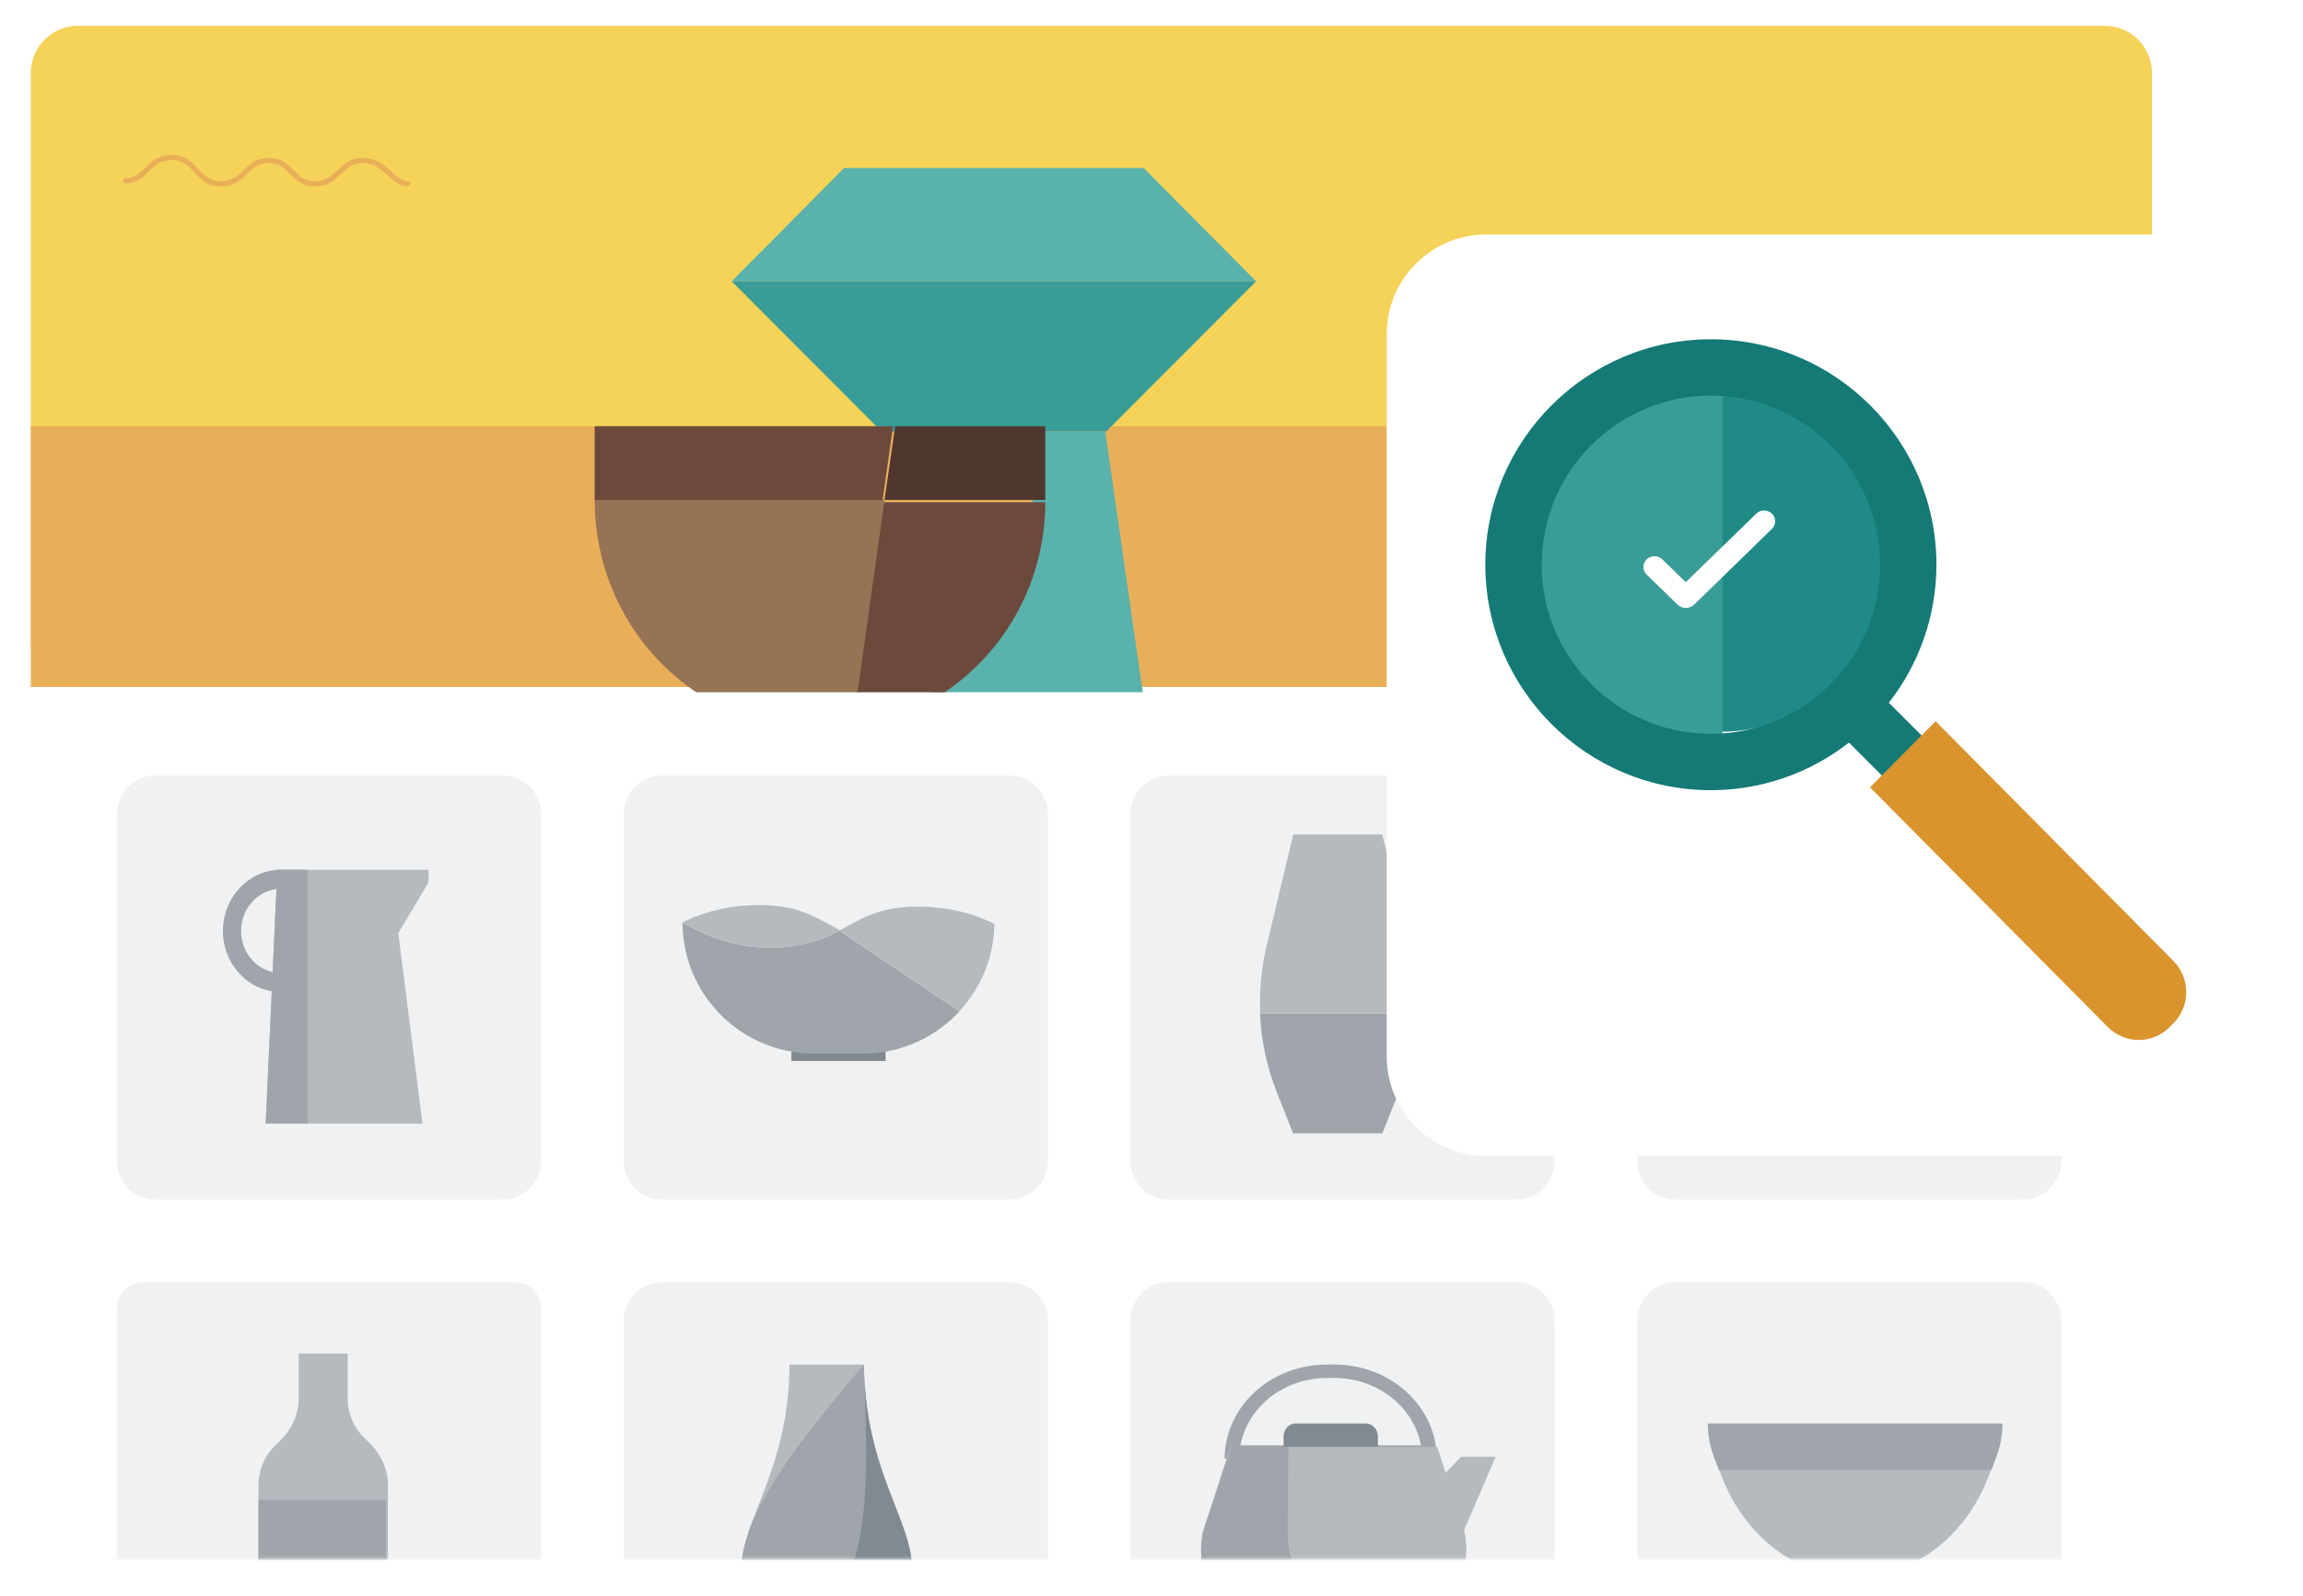<svg width="874" height="606" viewBox="0 0 874 606" fill="none" xmlns="http://www.w3.org/2000/svg">
<g filter="url(#filter0_dd_2007_155)">
<path d="M799.073 10.374H29.82C25.075 10.374 20.525 12.259 17.17 15.614C13.815 18.969 11.93 23.519 11.93 28.264V573.897C11.93 578.642 13.815 583.192 17.17 586.547C20.525 589.902 25.075 591.787 29.82 591.787H799.073C803.818 591.787 808.368 589.902 811.723 586.547C815.078 583.192 816.963 578.642 816.963 573.897V28.264C816.963 23.519 815.078 18.969 811.723 15.614C808.368 12.259 803.818 10.374 799.073 10.374Z" fill="white"/>
</g>
<mask id="mask0_2007_155" style="mask-type:luminance" maskUnits="userSpaceOnUse" x="11" y="10" width="806" height="582">
<path d="M799.073 10.374H29.82C25.075 10.374 20.525 12.259 17.17 15.614C13.815 18.969 11.93 23.519 11.93 28.264V573.897C11.93 578.642 13.815 583.192 17.17 586.547C20.525 589.902 25.075 591.787 29.82 591.787H799.073C803.818 591.787 808.368 589.902 811.723 586.547C815.078 583.192 816.963 578.642 816.963 573.897V28.264C816.963 23.519 815.078 18.969 811.723 15.614C808.368 12.259 803.818 10.374 799.073 10.374Z" fill="white"/>
</mask>
<g mask="url(#mask0_2007_155)">
<path d="M767.663 455.379H635.933C632.055 455.367 628.338 453.821 625.595 451.078C622.853 448.336 621.307 444.619 621.295 440.74V309.01C621.295 300.96 627.883 294.372 635.933 294.372H767.663C775.714 294.372 782.302 300.96 782.302 309.01V440.74C782.302 448.791 775.714 455.379 767.663 455.379Z" fill="#F0F1F2"/>
<path d="M731.316 415.127H672.28L661.547 339.096H742.05L731.316 415.127Z" fill="#B6BABF"/>
<path d="M666.019 374.875L672.478 419.6H731.661L737.578 374.875H666.019Z" fill="#9FA5AB"/>
<path d="M767.663 647.692H635.933C632.055 647.68 628.338 646.134 625.595 643.392C622.853 640.649 621.307 636.933 621.295 633.054V501.324C621.295 493.273 627.883 486.686 635.933 486.686H767.663C775.714 486.686 782.302 493.273 782.302 501.324V633.054C782.302 641.104 775.714 647.692 767.663 647.692Z" fill="#F0F1F2"/>
<path d="M759.94 540.354C759.94 547.421 758.124 552.054 755.637 558.244H652.432C649.946 552.054 648.13 547.421 648.13 540.354H759.94Z" fill="#9FA5AB"/>
<path d="M755.467 558.244C747.399 581.818 727.421 598.496 704.035 598.496C680.653 598.496 660.67 581.814 652.602 558.244H755.467Z" fill="#B6BABF"/>
<path d="M575.35 647.692H443.62C439.741 647.68 436.025 646.134 433.282 643.392C430.54 640.649 428.994 636.933 428.982 633.054V501.324C428.982 493.273 435.57 486.686 443.62 486.686H575.35C583.401 486.686 589.988 493.273 589.988 501.324V633.054C589.988 641.104 583.401 647.692 575.35 647.692Z" fill="#F0F1F2"/>
<path d="M506.399 523.104C522.889 523.104 536.601 534.169 539.24 548.659H470.759C473.393 534.169 487.137 523.104 503.595 523.104H506.399ZM506.399 517.992H503.626C482.168 517.992 464.761 534.017 464.761 553.771H545.264C545.264 534.017 527.858 517.992 506.399 517.992Z" fill="#9FA5AB"/>
<path d="M518.345 540.354H491.658C489.162 540.354 487.123 542.564 487.123 545.292V549.299H522.902V545.292C522.902 542.591 520.84 540.354 518.345 540.354Z" fill="#828A91"/>
<path d="M555.766 581.402C560.126 601.747 544.258 620.858 523.019 620.858H489.315C468.049 620.858 452.18 601.747 456.541 581.402L466.877 549.299H545.457L548.623 559.143L554.513 552.976H567.627L555.6 580.906L555.766 581.402Z" fill="#B6BABF"/>
<path d="M488.662 581.362L488.948 549.299H467.284L456.577 581.389C452.019 601.743 468.527 620.858 490.616 620.858H522.902C503.219 617.208 488.492 600.875 488.662 581.362Z" fill="#9FA5AB"/>
<path d="M383.037 647.692H251.307C247.428 647.68 243.711 646.134 240.969 643.392C238.226 640.649 236.68 636.933 236.668 633.054V501.324C236.668 493.273 243.256 486.686 251.307 486.686H383.037C391.087 486.686 397.675 493.273 397.675 501.324V633.054C397.675 641.104 391.087 647.692 383.037 647.692Z" fill="#F0F1F2"/>
<path d="M327.874 621.81H299.595C279.246 607.467 279.107 596.264 284.161 581.375V581.241C289.349 566.075 299.595 547.362 299.595 517.992H327.874C327.874 520.586 328.008 523.046 328.142 525.367C331.287 578.235 367.079 594.354 327.874 621.81Z" fill="#B6BABF"/>
<path d="M327.874 621.81H299.595C279.246 607.467 279.107 596.264 284.161 581.375V581.241C290.99 562.797 308.204 541.079 327.874 517.992C327.874 520.586 328.008 523.046 328.142 525.367C331.287 578.235 367.079 594.354 327.874 621.81Z" fill="#9FA5AB"/>
<path d="M327.875 621.81H299.596C330.741 607.056 329.516 569.903 328.147 525.367C331.287 578.235 367.08 594.354 327.875 621.81Z" fill="#828A91"/>
<path d="M383.037 455.379H251.307C247.428 455.367 243.711 453.821 240.969 451.078C238.226 448.336 236.68 444.619 236.668 440.74V309.01C236.668 300.96 243.256 294.372 251.307 294.372H383.037C391.087 294.372 397.675 300.96 397.675 309.01V440.74C397.675 448.791 391.087 455.379 383.037 455.379Z" fill="#F0F1F2"/>
<path d="M336.086 396.747H300.338V402.744H336.086V396.747Z" fill="#828A91"/>
<path d="M300.378 359.196C277.341 362.402 259.031 350.184 259.031 350.184C259.031 377.599 281.263 399.827 308.741 399.957H327.467C341.976 399.957 354.973 393.767 364.114 383.919L318.585 353.292C313.858 355.729 308.487 358.037 300.378 359.196Z" fill="#9FA5AB"/>
<path d="M376.172 350.144C368.292 346.361 358.766 344.151 348.533 344.151C333.058 344.151 326.752 348.928 318.55 353.226L364.079 383.853C372.479 374.851 377.216 363.037 377.362 350.726C376.977 350.565 376.593 350.337 376.172 350.144Z" fill="#B6BABF"/>
<path d="M300.374 359.186C308.482 358.068 313.858 355.756 318.585 353.256L318.809 353.122C310.123 348.699 303.947 343.569 287.891 343.569C277.658 343.569 268.136 345.783 260.252 349.566C259.836 349.759 259.447 349.982 259.031 350.175C259.062 350.175 277.368 362.393 300.374 359.186Z" fill="#B6BABF"/>
<path d="M575.35 455.379H443.62C439.741 455.367 436.025 453.821 433.282 451.078C430.54 448.336 428.994 444.619 428.982 440.74V309.01C428.982 300.96 435.57 294.372 443.62 294.372H575.35C583.401 294.372 589.988 300.96 589.988 309.01V440.74C589.988 448.791 583.401 455.379 575.35 455.379Z" fill="#F0F1F2"/>
<path d="M534.732 359.267L524.575 316.734H490.791L480.634 359.267C478.659 367.634 477.866 376.236 478.277 384.822H537.093C537.501 376.235 536.706 367.634 534.732 359.267Z" fill="#B6BABF"/>
<path d="M478.178 384.823C478.625 394.885 480.726 404.804 484.395 414.184L490.737 430.213H524.629L530.971 414.184C534.64 404.804 536.74 394.885 537.187 384.823H478.178Z" fill="#9FA5AB"/>
<path d="M190.723 455.379H58.993C55.115 455.367 51.398 453.821 48.656 451.078C45.913 448.336 44.367 444.619 44.355 440.74V309.01C44.355 300.96 50.943 294.372 58.993 294.372H190.723C198.774 294.372 205.362 300.96 205.362 309.01V440.74C205.362 448.791 198.774 455.379 190.723 455.379Z" fill="#F0F1F2"/>
<path fill-rule="evenodd" clip-rule="evenodd" d="M106.736 369.397C115.157 369.397 121.982 362.227 121.982 353.386C121.982 344.548 115.157 337.383 106.736 337.383C98.319 337.383 91.49 344.548 91.49 353.39C91.49 362.232 98.314 369.397 106.736 369.397ZM106.736 376.624C118.959 376.624 128.865 366.221 128.865 353.39C128.865 340.554 118.959 330.151 106.736 330.151C94.513 330.151 84.606 340.554 84.606 353.39C84.606 366.226 94.513 376.624 106.736 376.624Z" fill="#9FA5AB"/>
<path d="M162.632 330.151H105.256L100.828 426.545H160.338L151.156 354.249L162.632 334.973V330.151Z" fill="#B6BABF"/>
<path d="M105.256 330.151H116.732V426.545H100.828L105.256 330.151Z" fill="#9FA5AB"/>
<path d="M195.299 486.686H54.418C51.752 486.694 49.197 487.757 47.312 489.642C45.426 491.527 44.363 494.082 44.355 496.748V637.629C44.362 640.296 45.425 642.851 47.31 644.737C49.196 646.623 51.751 647.685 54.418 647.692H195.299C197.965 647.685 200.521 646.623 202.406 644.737C204.292 642.851 205.355 640.296 205.362 637.629V496.748C205.353 494.082 204.291 491.527 202.405 489.642C200.52 487.757 197.965 486.694 195.299 486.686Z" fill="#F0F1F2"/>
<path d="M98.082 610.613V564.078C98.082 558.125 100.318 552.539 104.782 548.442L106.642 546.582C110.739 542.489 113.342 536.903 113.342 530.946V513.826H131.956V530.575C131.956 536.532 134.192 542.114 138.66 546.21L140.521 548.071C144.613 552.168 147.22 557.749 147.22 563.706V610.613H98.082Z" fill="#B6BABF"/>
<path d="M146.478 569.458H98.082V614.128H146.473L146.478 569.458Z" fill="#9FA5AB"/>
</g>
<path d="M798.798 9.787H29.576C24.831 9.787 20.281 11.675 16.926 15.038C13.572 18.4 11.687 22.96 11.687 27.715V242.858C11.687 247.613 13.572 252.173 16.926 255.535C20.281 258.898 24.831 260.787 29.576 260.787H798.798C803.542 260.787 808.093 258.898 811.447 255.535C814.802 252.173 816.687 247.613 816.687 242.858V27.715C816.687 22.96 814.802 18.4 811.447 15.038C808.093 11.675 803.542 9.787 798.798 9.787Z" fill="#F5D359"/>
<path d="M816.687 161.787H11.687V260.787H816.687V161.787Z" fill="#E9AF58"/>
<path d="M434.042 63.787L476.687 106.787H277.687L320.336 63.787H434.042Z" fill="#5AB2AC"/>
<path d="M476.687 106.787L419.829 163.787H334.545L277.687 106.791L476.687 106.787Z" fill="#399C97"/>
<path d="M433.687 262.787H353.687C376.664 247.577 391.802 221.544 391.802 192.074V163.787H419.47L433.687 262.787Z" fill="#5AB2AC"/>
<path d="M396.687 161.787V189.787H335.687L339.713 161.787H396.687Z" fill="#50372E"/>
<path d="M338.918 161.787L334.835 190.642H225.687V161.787H338.918ZM396.687 190.642C396.687 220.711 381.513 247.268 358.484 262.787H324.669L334.835 190.642H396.687Z" fill="#6D493C"/>
<path d="M335.687 189.787L325.441 262.787H264.229C252.362 254.815 242.628 243.972 235.901 231.231C229.174 218.49 225.664 204.251 225.687 189.791L335.687 189.787Z" fill="#967355"/>
<g filter="url(#filter1_dd_2007_155)">
<path d="M823.868 86.404H564.075C554.045 86.404 544.426 90.389 537.333 97.481C530.241 104.573 526.256 114.193 526.256 124.223V398.395C526.256 403.361 527.235 408.279 529.135 412.867C531.036 417.455 533.822 421.624 537.334 425.135C540.845 428.646 545.015 431.432 549.603 433.332C554.191 435.232 559.109 436.21 564.075 436.209H823.868C828.834 436.21 833.752 435.232 838.34 433.332C842.929 431.432 847.098 428.646 850.61 425.135C854.122 421.624 856.907 417.455 858.808 412.867C860.709 408.279 861.687 403.361 861.687 398.395V124.223C861.687 114.193 857.702 104.573 850.61 97.481C843.518 90.389 833.898 86.404 823.868 86.404Z" fill="white"/>
</g>
<path d="M718.687 212.787C718.687 248.683 689.136 277.787 652.687 277.787C616.233 277.787 586.687 248.683 586.687 212.787C586.687 176.885 616.233 147.787 652.687 147.787C689.136 147.787 718.687 176.89 718.687 212.787Z" fill="#208B86"/>
<path d="M653.687 205.034V293.787C608.397 293.787 571.687 257.748 571.687 213.287C571.687 168.83 608.397 132.787 653.687 132.787V205.034Z" fill="#399C97"/>
<path d="M585.085 214.375C585.085 178.973 613.877 150.18 649.287 150.18C684.692 150.18 713.485 178.973 713.485 214.379C713.485 249.781 684.692 278.569 649.287 278.569C613.877 278.569 585.085 249.776 585.085 214.375ZM774.551 324.497L716.822 266.767C728.528 251.812 734.888 233.367 734.887 214.375C734.887 167.18 696.485 128.787 649.287 128.787C602.089 128.787 563.687 167.185 563.687 214.375C563.687 261.569 602.089 299.968 649.287 299.968C668.278 299.962 686.722 293.605 701.683 281.907L759.42 339.628C760.913 341.133 762.821 342.16 764.899 342.577C766.977 342.995 769.133 342.785 771.092 341.974C773.05 341.162 774.723 339.787 775.898 338.022C777.072 336.257 777.695 334.183 777.687 332.063C777.687 330.657 777.41 329.266 776.872 327.968C776.334 326.67 775.545 325.49 774.551 324.497Z" fill="#157A76"/>
<path d="M624.926 218.131L636.623 229.517C637.477 230.332 638.604 230.787 639.776 230.787C640.947 230.787 642.075 230.332 642.929 229.517L672.448 200.781C672.839 200.411 673.151 199.963 673.364 199.465C673.577 198.967 673.687 198.429 673.687 197.886C673.687 197.343 673.577 196.805 673.364 196.307C673.151 195.809 672.839 195.361 672.448 194.991C671.645 194.217 670.581 193.787 669.475 193.787C668.369 193.787 667.305 194.217 666.501 194.991L639.762 221.015L630.851 212.345C630.047 211.572 628.983 211.141 627.877 211.141C626.771 211.141 625.707 211.572 624.904 212.345C624.517 212.718 624.21 213.168 624.001 213.666C623.792 214.164 623.685 214.701 623.687 215.243C623.689 215.785 623.8 216.321 624.013 216.817C624.226 217.314 624.537 217.761 624.926 218.131Z" fill="white"/>
<path d="M734.582 273.787L824.828 364.791C826.368 366.343 827.59 368.187 828.424 370.216C829.258 372.245 829.687 374.42 829.687 376.617C829.687 378.813 829.258 380.988 828.424 383.017C827.59 385.046 826.368 386.89 824.828 388.442L823.393 389.889C820.283 393.025 816.064 394.787 811.665 394.787C807.267 394.787 803.048 393.025 799.937 389.889L709.687 298.889L734.582 273.787Z" fill="#D9942D"/>
<path d="M47.687 68.657C55.547 68.657 55.984 59.787 65.155 59.787C74.548 59.787 74.548 69.787 83.719 69.787C92.89 69.787 93.327 60.917 102.061 60.917C110.799 60.917 110.576 69.787 119.528 69.787C128.481 69.787 129.136 60.917 137.656 60.917C146.171 60.917 149.23 69.787 154.687 69.787" stroke="#E9AF58" stroke-width="2" stroke-linecap="round" stroke-linejoin="round"/>
<defs>
<filter id="filter0_dd_2007_155" x="5.34058e-05" y="2.31266e-05" width="828.893" height="605.273" filterUnits="userSpaceOnUse" color-interpolation-filters="sRGB">
<feFlood flood-opacity="0" result="BackgroundImageFix"/>
<feColorMatrix in="SourceAlpha" type="matrix" values="0 0 0 0 0 0 0 0 0 0 0 0 0 0 0 0 0 0 127 0" result="hardAlpha"/>
<feOffset dy="1.556"/>
<feGaussianBlur stdDeviation="5.965"/>
<feColorMatrix type="matrix" values="0 0 0 0 0 0 0 0 0 0 0 0 0 0 0 0 0 0 0.09 0"/>
<feBlend mode="normal" in2="BackgroundImageFix" result="effect1_dropShadow_2007_155"/>
<feColorMatrix in="SourceAlpha" type="matrix" values="0 0 0 0 0 0 0 0 0 0 0 0 0 0 0 0 0 0 127 0" result="hardAlpha"/>
<feOffset dy="1.037"/>
<feGaussianBlur stdDeviation="0.778"/>
<feColorMatrix type="matrix" values="0 0 0 0 0 0 0 0 0 0 0 0 0 0 0 0 0 0 0.12 0"/>
<feBlend mode="normal" in2="effect1_dropShadow_2007_155" result="effect2_dropShadow_2007_155"/>
<feBlend mode="normal" in="SourceGraphic" in2="effect2_dropShadow_2007_155" result="shape"/>
</filter>
<filter id="filter1_dd_2007_155" x="514.326" y="76.03" width="359.29" height="373.665" filterUnits="userSpaceOnUse" color-interpolation-filters="sRGB">
<feFlood flood-opacity="0" result="BackgroundImageFix"/>
<feColorMatrix in="SourceAlpha" type="matrix" values="0 0 0 0 0 0 0 0 0 0 0 0 0 0 0 0 0 0 127 0" result="hardAlpha"/>
<feOffset dy="1.556"/>
<feGaussianBlur stdDeviation="5.965"/>
<feColorMatrix type="matrix" values="0 0 0 0 0 0 0 0 0 0 0 0 0 0 0 0 0 0 0.09 0"/>
<feBlend mode="normal" in2="BackgroundImageFix" result="effect1_dropShadow_2007_155"/>
<feColorMatrix in="SourceAlpha" type="matrix" values="0 0 0 0 0 0 0 0 0 0 0 0 0 0 0 0 0 0 127 0" result="hardAlpha"/>
<feOffset dy="1.037"/>
<feGaussianBlur stdDeviation="0.778"/>
<feColorMatrix type="matrix" values="0 0 0 0 0 0 0 0 0 0 0 0 0 0 0 0 0 0 0.12 0"/>
<feBlend mode="normal" in2="effect1_dropShadow_2007_155" result="effect2_dropShadow_2007_155"/>
<feBlend mode="normal" in="SourceGraphic" in2="effect2_dropShadow_2007_155" result="shape"/>
</filter>
</defs>
</svg>
